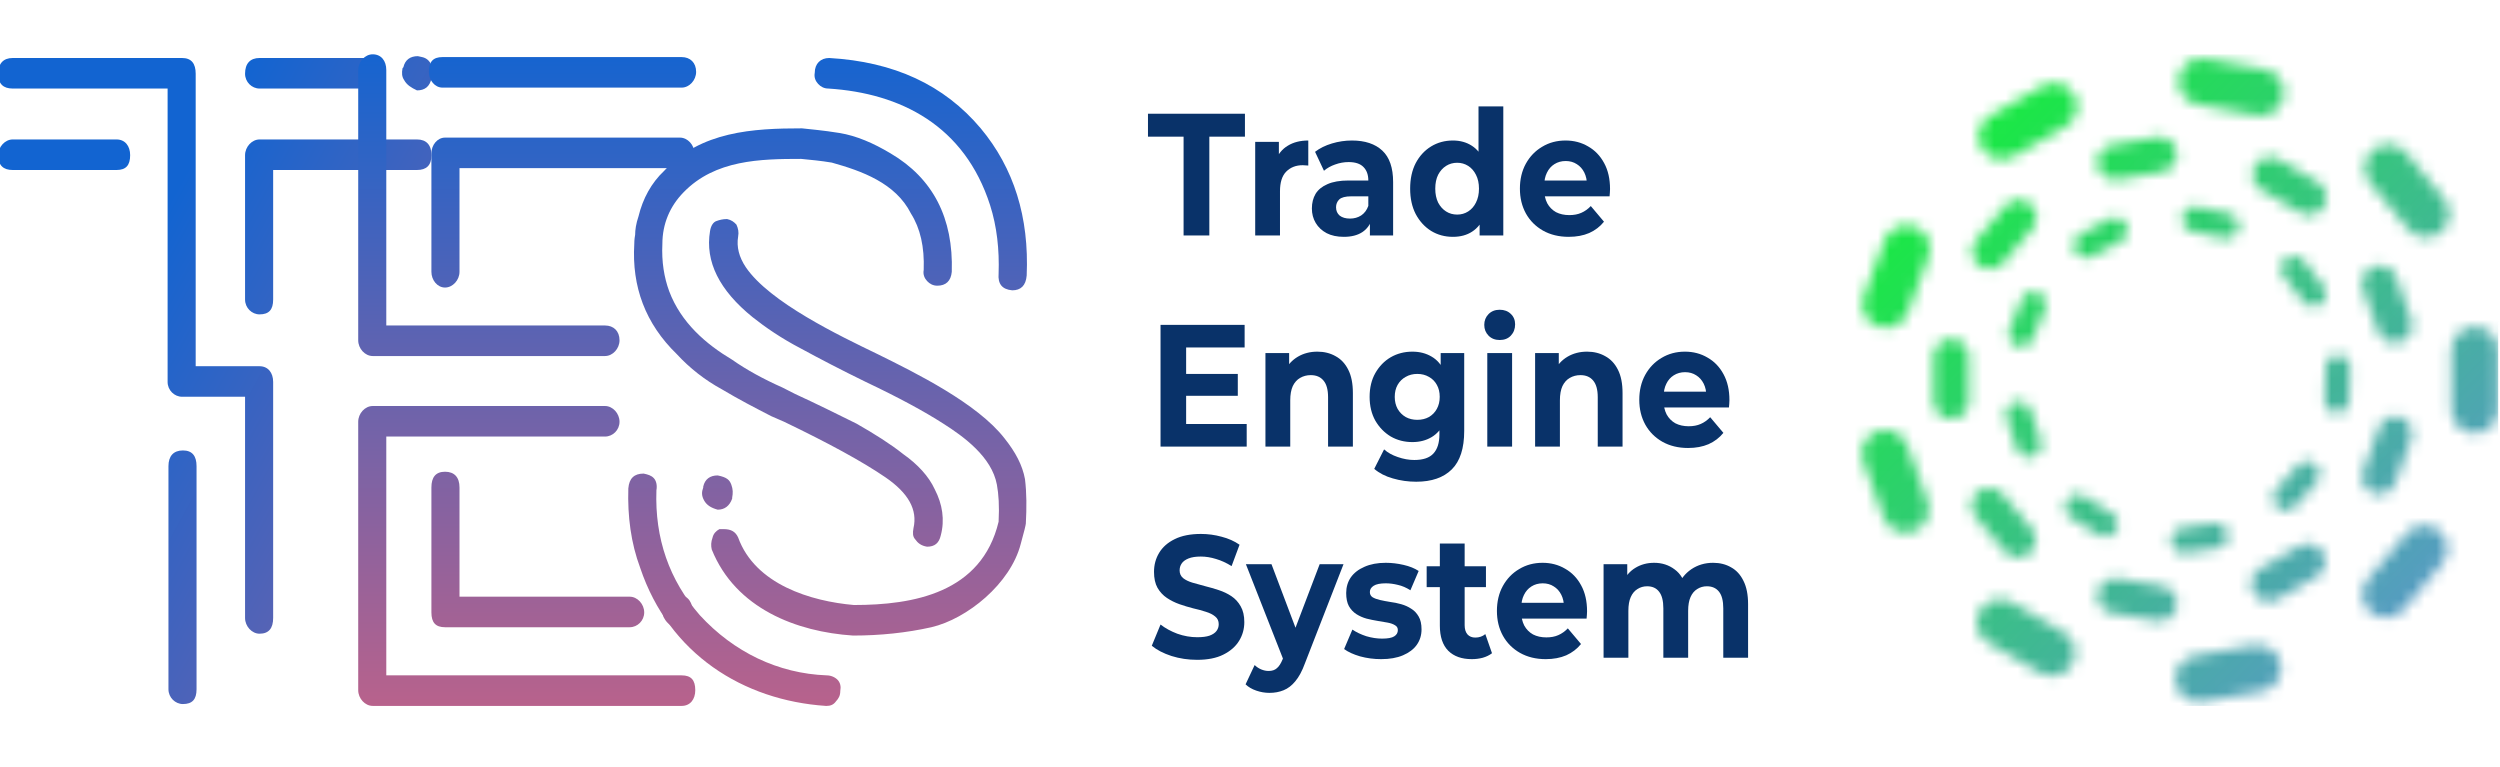 <?xml version="1.0" encoding="UTF-8"?> <svg xmlns="http://www.w3.org/2000/svg" width="215" height="66" viewBox="0 0 215 66" fill="none"><g clip-path="url(#clip0_35_20)"><path d="M16.903 40.091C16.903 39.216 16.537 38.738 15.731 38.738C14.926 38.738 14.487 39.216 14.487 40.091C14.487 46.486 14.487 52.88 14.487 59.275C14.487 59.991 15.073 60.548 15.731 60.548C16.537 60.548 16.903 60.15 16.903 59.275C16.903 52.88 16.903 46.486 16.903 40.091ZM16.829 6.341C16.829 5.466 16.463 4.988 15.658 4.988C10.802 4.988 5.947 4.988 1.091 4.988C0.285 4.988 -0.154 5.466 -0.154 6.341C-0.154 7.217 0.285 7.615 1.091 7.615C5.532 7.615 9.973 7.615 14.414 7.615C14.414 16.026 14.414 24.437 14.414 32.848C14.414 33.564 14.999 34.121 15.658 34.121C17.464 34.121 19.27 34.121 21.075 34.121C21.075 40.463 21.075 46.804 21.075 53.146C21.075 53.862 21.661 54.499 22.32 54.499C23.125 54.499 23.491 54.021 23.491 53.146C23.491 46.38 23.491 39.614 23.491 32.848C23.491 32.052 23.052 31.495 22.32 31.495C20.49 31.495 18.66 31.495 16.829 31.495C16.829 23.11 16.829 14.726 16.829 6.341ZM1.091 11.993C0.432 11.993 -0.154 12.63 -0.154 13.346C-0.154 14.222 0.285 14.62 1.091 14.62C4.068 14.62 7.045 14.62 10.022 14.62C10.827 14.62 11.193 14.222 11.193 13.346C11.193 12.55 10.754 11.993 10.022 11.993C7.045 11.993 4.068 11.993 1.091 11.993ZM22.32 4.988C21.515 4.988 21.075 5.466 21.075 6.341C21.075 7.058 21.661 7.615 22.32 7.615C25.492 7.615 28.664 7.615 31.836 7.615C32.642 7.615 33.007 7.217 33.007 6.341C33.007 5.466 32.642 4.988 31.836 4.988C28.664 4.988 25.492 4.988 22.32 4.988ZM21.075 25.764C21.075 26.48 21.661 27.037 22.32 27.037C23.125 27.037 23.491 26.639 23.491 25.764C23.491 22.049 23.491 18.334 23.491 14.62C27.615 14.62 31.739 14.62 35.862 14.62C36.668 14.62 37.107 14.222 37.107 13.346C37.107 12.471 36.668 11.993 35.862 11.993C31.348 11.993 26.834 11.993 22.32 11.993C21.661 11.993 21.075 12.63 21.075 13.346C21.075 17.485 21.075 21.625 21.075 25.764ZM35.936 4.829C35.277 4.829 34.837 5.147 34.691 5.784C34.667 5.811 34.642 5.837 34.618 5.864C34.545 6.262 34.545 6.58 34.764 6.899C34.984 7.297 35.35 7.535 35.862 7.774C36.521 7.774 36.961 7.456 37.107 6.739C37.131 6.739 37.156 6.739 37.18 6.739C37.253 6.341 37.253 6.023 37.107 5.625C36.961 5.227 36.668 4.988 36.302 4.909C36.18 4.882 36.058 4.856 35.936 4.829Z" fill="url(#paint0_linear_35_20)"></path><path d="M58.623 60.708C59.355 60.708 59.794 60.15 59.794 59.354C59.794 58.479 59.428 58.081 58.623 58.081C50.156 58.081 41.689 58.081 33.221 58.081C33.221 51.235 33.221 44.39 33.221 37.544C39.492 37.544 45.764 37.544 52.035 37.544C52.694 37.544 53.279 36.987 53.279 36.271C53.279 35.554 52.694 34.917 52.035 34.917C45.373 34.917 38.712 34.917 32.05 34.917C31.391 34.917 30.806 35.554 30.806 36.271C30.806 43.965 30.806 51.66 30.806 59.354C30.806 60.071 31.391 60.708 32.05 60.708C40.908 60.708 49.765 60.708 58.623 60.708ZM38.273 40.569C37.467 40.569 37.101 41.047 37.101 41.922C37.101 45.504 37.101 49.086 37.101 52.668C37.101 53.544 37.467 53.942 38.273 53.942C43.568 53.942 48.862 53.942 54.158 53.942C54.816 53.942 55.402 53.385 55.402 52.668C55.402 51.952 54.816 51.315 54.158 51.315C49.277 51.315 44.397 51.315 39.517 51.315C39.517 48.184 39.517 45.053 39.517 41.922C39.517 41.047 39.078 40.569 38.273 40.569ZM58.257 51.156C57.671 51.156 57.232 51.474 57.013 52.111C56.939 52.509 56.939 52.907 57.159 53.225C57.379 53.623 57.745 53.862 58.257 54.021C58.843 54.021 59.282 53.703 59.502 53.066C59.502 53.039 59.502 53.013 59.502 52.986C59.575 52.589 59.575 52.27 59.428 51.872C59.282 51.554 59.062 51.315 58.696 51.235C58.55 51.209 58.403 51.182 58.257 51.156ZM52.035 30.619C52.694 30.619 53.279 29.982 53.279 29.266C53.279 28.47 52.767 27.992 52.035 27.992C45.764 27.992 39.492 27.992 33.221 27.992C33.221 20.669 33.221 13.346 33.221 6.023C33.221 5.227 32.782 4.67 32.05 4.67C31.391 4.67 30.806 5.307 30.806 6.023C30.806 13.771 30.806 21.518 30.806 29.266C30.806 29.982 31.391 30.619 32.05 30.619C38.712 30.619 45.373 30.619 52.035 30.619ZM58.623 7.535C59.282 7.535 59.867 6.899 59.867 6.182C59.867 5.386 59.355 4.909 58.623 4.909C51.766 4.909 44.91 4.909 38.053 4.909C37.248 4.909 36.882 5.307 36.882 6.182C36.882 6.899 37.394 7.535 38.053 7.535C44.91 7.535 51.766 7.535 58.623 7.535ZM38.273 11.834C37.614 11.834 37.101 12.471 37.101 13.187C37.101 16.583 37.101 19.98 37.101 23.376C37.101 24.092 37.614 24.729 38.273 24.729C38.931 24.729 39.517 24.092 39.517 23.376C39.517 20.404 39.517 17.432 39.517 14.461C45.837 14.461 52.157 14.461 58.477 14.461C59.135 14.461 59.721 13.903 59.721 13.187C59.721 12.471 59.135 11.834 58.477 11.834C51.742 11.834 45.007 11.834 38.273 11.834Z" fill="url(#paint1_linear_35_20)"></path><path d="M62.967 42.798C63.04 42.4 63.04 42.081 62.894 41.683C62.747 41.285 62.528 41.047 61.722 40.887C61.063 40.887 60.624 41.206 60.478 41.843C60.478 41.869 60.478 41.896 60.478 41.922C60.331 42.32 60.331 42.639 60.551 43.036C60.771 43.434 61.137 43.673 61.722 43.833C62.308 43.833 62.747 43.514 62.967 42.877C62.967 42.851 62.967 42.824 62.967 42.798ZM71.093 60.708C71.385 60.708 71.678 60.628 71.898 60.309C72.117 60.071 72.264 59.832 72.264 59.434C72.337 59.036 72.264 58.718 72.044 58.479C71.825 58.24 71.458 58.081 71.093 58.081C66.92 57.922 63.113 56.091 60.185 52.907C57.55 49.882 56.305 46.3 56.452 42.161C56.525 41.763 56.452 41.365 56.232 41.126C56.013 40.887 55.72 40.808 55.354 40.728C54.548 40.728 54.109 41.126 54.036 42.002C53.963 44.39 54.256 46.698 55.061 48.847C57.55 56.25 63.918 60.23 71.019 60.708C71.044 60.708 71.068 60.708 71.093 60.708ZM58.209 30.46C59.307 31.654 60.624 32.689 62.088 33.485C63.552 34.36 64.943 35.077 66.334 35.793C66.7 35.952 67.066 36.111 67.432 36.271C71.239 38.101 74.167 39.693 76.144 41.047C78.12 42.4 78.925 43.833 78.559 45.425C78.486 45.822 78.486 46.141 78.706 46.38C78.925 46.698 79.218 46.937 79.731 47.016C80.389 47.016 80.755 46.698 80.902 46.061C81.268 44.708 81.048 43.355 80.389 42.081C79.877 40.967 78.925 39.932 77.681 39.056C76.583 38.181 75.192 37.305 73.655 36.43C72.044 35.634 70.287 34.758 68.384 33.883C68.018 33.697 67.652 33.511 67.286 33.325C65.675 32.609 64.211 31.813 62.967 30.938C60.697 29.584 58.575 27.753 57.55 25.047C57.111 23.853 56.891 22.5 56.964 20.988C56.964 19.236 57.623 17.724 58.794 16.53C61.503 13.744 65.382 13.665 68.896 13.665C69.702 13.744 70.58 13.824 71.532 13.983C74.094 14.699 77.022 15.734 78.34 18.361C79.145 19.634 79.511 21.227 79.438 23.216C79.364 23.614 79.511 23.933 79.731 24.172C79.95 24.41 80.243 24.57 80.609 24.57C81.341 24.57 81.78 24.172 81.853 23.376C82 18.759 80.243 15.336 76.583 13.187C75.118 12.311 73.655 11.675 72.191 11.436C70.726 11.197 69.628 11.117 68.969 11.038C64.797 11.038 60.258 11.277 57.111 14.699C56.013 15.734 55.28 17.087 54.914 18.6C54.695 19.236 54.622 19.794 54.622 20.192C54.548 20.59 54.548 20.908 54.548 20.988C54.329 24.649 55.5 27.833 58.209 30.46ZM80.096 53.942C83.171 53.225 86.904 50.2 87.783 46.778C88.076 45.743 88.222 45.106 88.222 45.026C88.295 43.673 88.295 42.4 88.149 41.206C87.929 40.012 87.344 38.897 86.392 37.703C84.049 34.679 78.706 32.052 75.485 30.46C72.191 28.868 66.188 26.002 64.138 22.978C63.553 22.102 63.333 21.226 63.479 20.351C63.553 19.953 63.479 19.634 63.333 19.316C63.113 19.077 62.894 18.918 62.528 18.838C62.162 18.838 61.869 18.918 61.649 18.998C61.356 19.077 61.137 19.396 61.063 19.873C60.624 22.5 61.869 24.968 64.724 27.276C65.822 28.151 67.213 29.107 68.896 29.982C70.507 30.858 72.337 31.813 74.46 32.848C77.315 34.201 79.511 35.395 81.121 36.43C82.878 37.544 85.294 39.295 85.733 41.683C85.88 42.479 85.953 43.514 85.88 44.867C84.415 50.996 78.559 52.031 73.435 52.031C69.775 51.713 64.943 50.28 63.479 46.221C63.26 45.743 62.894 45.504 62.235 45.504C62.088 45.504 62.015 45.504 61.869 45.504C61.576 45.663 61.356 45.902 61.283 46.221C61.137 46.618 61.137 46.937 61.21 47.255C63.26 52.349 68.53 54.34 73.362 54.658C75.704 54.658 77.974 54.419 80.096 53.942ZM84.342 11.038C81.195 7.297 76.876 5.307 71.312 4.988C70.58 4.988 70.068 5.466 70.068 6.262C69.994 6.66 70.141 6.978 70.36 7.217C70.58 7.456 70.873 7.615 71.239 7.615C77.461 8.013 82.951 10.799 85.147 17.644C85.733 19.475 85.953 21.465 85.88 23.535C85.806 24.41 86.172 24.888 87.051 24.968C87.783 24.968 88.222 24.57 88.295 23.694C88.515 18.679 87.197 14.46 84.342 11.038Z" fill="url(#paint2_linear_35_20)"></path><path d="M101.788 20.249C101.788 17.418 101.788 14.586 101.788 11.755C100.768 11.755 99.747 11.755 98.726 11.755C98.726 11.097 98.726 10.439 98.726 9.781C101.506 9.781 104.286 9.781 107.065 9.781C107.065 10.439 107.065 11.097 107.065 11.755C106.045 11.755 105.024 11.755 104.003 11.755C104.003 14.586 104.003 17.418 104.003 20.249C103.265 20.249 102.527 20.249 101.788 20.249Z" fill="#093269"></path><path d="M107.947 20.249C107.947 17.567 107.947 14.885 107.947 12.203C108.626 12.203 109.305 12.203 109.984 12.203C109.984 12.961 109.984 13.719 109.984 14.476C109.889 14.257 109.793 14.038 109.697 13.818C109.915 13.25 110.266 12.822 110.749 12.532C111.232 12.233 111.82 12.084 112.513 12.084C112.513 12.802 112.513 13.519 112.513 14.237C112.422 14.227 112.34 14.222 112.267 14.222C112.194 14.212 112.117 14.207 112.035 14.207C111.452 14.207 110.978 14.392 110.613 14.761C110.257 15.119 110.079 15.683 110.079 16.45C110.079 17.716 110.079 18.983 110.079 20.249C109.368 20.249 108.658 20.249 107.947 20.249Z" fill="#093269"></path><path d="M117.812 20.249C117.812 19.725 117.812 19.202 117.812 18.678C117.767 18.564 117.721 18.449 117.676 18.335C117.676 17.398 117.676 16.46 117.676 15.523C117.676 15.025 117.534 14.636 117.252 14.357C116.978 14.078 116.554 13.938 115.98 13.938C115.588 13.938 115.201 14.008 114.818 14.147C114.445 14.277 114.126 14.456 113.861 14.686C113.606 14.143 113.351 13.599 113.095 13.056C113.496 12.747 113.979 12.508 114.545 12.338C115.11 12.168 115.684 12.084 116.268 12.084C117.388 12.084 118.259 12.373 118.878 12.951C119.499 13.529 119.808 14.432 119.808 15.658C119.808 17.188 119.808 18.718 119.808 20.249C119.143 20.249 118.478 20.249 117.812 20.249ZM115.57 20.368C114.996 20.368 114.504 20.264 114.094 20.054C113.683 19.835 113.369 19.541 113.15 19.172C112.931 18.803 112.822 18.39 112.822 17.931C112.822 17.452 112.927 17.034 113.137 16.675C113.355 16.316 113.697 16.037 114.162 15.837C114.627 15.628 115.233 15.523 115.98 15.523C116.632 15.523 117.284 15.523 117.936 15.523C117.936 15.977 117.936 16.43 117.936 16.884C117.361 16.884 116.787 16.884 116.212 16.884C115.711 16.884 115.365 16.974 115.174 17.153C114.991 17.333 114.9 17.557 114.9 17.826C114.9 18.125 115.005 18.364 115.214 18.544C115.434 18.713 115.729 18.798 116.104 18.798C116.458 18.798 116.778 18.709 117.06 18.529C117.343 18.34 117.548 18.065 117.676 17.706C117.785 18.065 117.894 18.424 118.004 18.783C117.849 19.302 117.566 19.695 117.156 19.965C116.746 20.234 116.217 20.368 115.57 20.368Z" fill="#093269"></path><path d="M124.95 20.368C124.258 20.368 123.633 20.199 123.077 19.86C122.521 19.511 122.079 19.028 121.751 18.41C121.432 17.791 121.273 17.064 121.273 16.226C121.273 15.379 121.432 14.646 121.751 14.028C122.079 13.41 122.521 12.931 123.077 12.592C123.633 12.253 124.258 12.084 124.95 12.084C125.57 12.084 126.112 12.233 126.577 12.533C127.042 12.832 127.402 13.285 127.657 13.893C127.913 14.502 128.04 15.279 128.04 16.226C128.04 17.163 127.917 17.941 127.671 18.559C127.425 19.167 127.07 19.621 126.604 19.92C126.149 20.219 125.598 20.368 124.95 20.368ZM125.319 18.454C125.666 18.454 125.98 18.365 126.263 18.185C126.545 18.006 126.768 17.752 126.932 17.422C127.105 17.084 127.192 16.685 127.192 16.226C127.192 15.758 127.105 15.359 126.932 15.03C126.768 14.701 126.545 14.447 126.263 14.267C125.98 14.088 125.666 13.998 125.319 13.998C124.964 13.998 124.645 14.088 124.362 14.267C124.08 14.447 123.852 14.701 123.679 15.03C123.515 15.359 123.433 15.758 123.433 16.226C123.433 16.685 123.515 17.084 123.679 17.422C123.852 17.752 124.08 18.006 124.362 18.185C124.645 18.365 124.964 18.454 125.319 18.454ZM127.247 20.249C127.247 19.701 127.247 19.152 127.247 18.604C127.261 17.806 127.274 17.009 127.288 16.211C127.242 15.419 127.197 14.626 127.152 13.834C127.152 12.273 127.152 10.713 127.152 9.153C127.862 9.153 128.573 9.153 129.284 9.153C129.284 12.851 129.284 16.55 129.284 20.249C128.605 20.249 127.926 20.249 127.247 20.249Z" fill="#093269"></path><path d="M134.909 20.368C134.07 20.368 133.332 20.189 132.694 19.83C132.065 19.471 131.577 18.983 131.23 18.364C130.885 17.736 130.712 17.024 130.712 16.226C130.712 15.418 130.88 14.706 131.217 14.088C131.563 13.46 132.033 12.971 132.626 12.622C133.217 12.263 133.887 12.084 134.635 12.084C135.356 12.084 136.002 12.253 136.577 12.592C137.16 12.921 137.62 13.4 137.957 14.028C138.295 14.646 138.463 15.389 138.463 16.256C138.463 16.346 138.459 16.45 138.449 16.57C138.44 16.68 138.431 16.784 138.423 16.884C136.431 16.884 134.439 16.884 132.448 16.884C132.448 16.43 132.448 15.977 132.448 15.523C134.066 15.523 135.683 15.523 137.301 15.523C137.028 15.658 136.754 15.792 136.481 15.927C136.481 15.508 136.403 15.144 136.249 14.835C136.094 14.526 135.879 14.287 135.606 14.117C135.332 13.938 135.014 13.848 134.649 13.848C134.284 13.848 133.96 13.938 133.678 14.117C133.405 14.287 133.191 14.531 133.036 14.85C132.88 15.159 132.803 15.528 132.803 15.957C132.803 16.076 132.803 16.196 132.803 16.316C132.803 16.754 132.889 17.143 133.063 17.482C133.245 17.811 133.496 18.066 133.815 18.245C134.143 18.414 134.526 18.499 134.963 18.499C135.356 18.499 135.696 18.434 135.989 18.305C136.289 18.175 136.563 17.981 136.809 17.721C137.187 18.17 137.565 18.619 137.943 19.067C137.606 19.486 137.183 19.81 136.673 20.039C136.162 20.259 135.574 20.368 134.909 20.368Z" fill="#093269"></path><path d="M101.843 32.157C103.379 32.157 104.915 32.157 106.451 32.157C106.451 32.785 106.451 33.413 106.451 34.041C104.915 34.041 103.379 34.041 101.843 34.041C101.843 33.413 101.843 32.785 101.843 32.157ZM102.007 36.463C103.743 36.463 105.479 36.463 107.216 36.463C107.216 37.111 107.216 37.759 107.216 38.407C104.746 38.407 102.276 38.407 99.806 38.407C99.806 34.918 99.806 31.429 99.806 27.939C102.217 27.939 104.627 27.939 107.038 27.939C107.038 28.587 107.038 29.235 107.038 29.884C105.361 29.884 103.684 29.884 102.007 29.884C102.007 32.077 102.007 34.27 102.007 36.463Z" fill="#093269"></path><path d="M113.298 30.242C113.882 30.242 114.401 30.372 114.858 30.631C115.322 30.881 115.687 31.269 115.951 31.798C116.215 32.316 116.348 32.984 116.348 33.802C116.348 35.337 116.348 36.872 116.348 38.407C115.637 38.407 114.925 38.407 114.214 38.407C114.214 36.992 114.214 35.576 114.214 34.16C114.214 33.512 114.083 33.034 113.818 32.725C113.563 32.416 113.199 32.261 112.724 32.261C112.387 32.261 112.082 32.341 111.808 32.501C111.545 32.65 111.334 32.884 111.18 33.203C111.034 33.522 110.961 33.931 110.961 34.43C110.961 35.756 110.961 37.081 110.961 38.407C110.25 38.407 109.539 38.407 108.828 38.407C108.828 35.726 108.828 33.044 108.828 30.362C109.507 30.362 110.186 30.362 110.865 30.362C110.865 31.105 110.865 31.848 110.865 32.59C110.738 32.366 110.61 32.142 110.482 31.917C110.746 31.379 111.125 30.965 111.617 30.676C112.109 30.387 112.67 30.242 113.298 30.242Z" fill="#093269"></path><path d="M121.794 41.428C121.1 41.428 120.431 41.334 119.784 41.144C119.145 40.965 118.612 40.69 118.184 40.322C118.466 39.763 118.749 39.205 119.031 38.647C119.341 38.926 119.733 39.145 120.207 39.305C120.69 39.474 121.164 39.559 121.63 39.559C122.385 39.559 122.933 39.374 123.27 39.006C123.616 38.637 123.789 38.088 123.789 37.361C123.789 36.957 123.789 36.553 123.789 36.149C123.835 35.476 123.88 34.803 123.926 34.13C123.917 33.453 123.908 32.775 123.898 32.097C123.898 31.518 123.898 30.94 123.898 30.362C124.573 30.362 125.248 30.362 125.922 30.362C125.922 32.595 125.922 34.828 125.922 37.062C125.922 38.557 125.567 39.659 124.856 40.366C124.144 41.074 123.123 41.428 121.794 41.428ZM121.465 38.019C120.782 38.019 120.161 37.859 119.606 37.54C119.059 37.211 118.617 36.758 118.28 36.179C117.951 35.591 117.787 34.908 117.787 34.13C117.787 33.343 117.951 32.66 118.28 32.082C118.617 31.494 119.059 31.04 119.606 30.721C120.161 30.402 120.782 30.242 121.465 30.242C122.085 30.242 122.631 30.382 123.106 30.661C123.58 30.93 123.949 31.354 124.213 31.932C124.477 32.501 124.61 33.233 124.61 34.13C124.61 35.018 124.477 35.751 124.213 36.329C123.949 36.897 123.58 37.321 123.106 37.6C122.631 37.879 122.085 38.019 121.465 38.019ZM121.888 36.105C122.263 36.105 122.595 36.025 122.886 35.865C123.179 35.696 123.406 35.461 123.57 35.162C123.734 34.863 123.816 34.519 123.816 34.13C123.816 33.732 123.734 33.388 123.57 33.099C123.406 32.8 123.179 32.57 122.886 32.411C122.595 32.241 122.263 32.157 121.888 32.157C121.515 32.157 121.183 32.241 120.89 32.411C120.599 32.57 120.367 32.8 120.194 33.099C120.03 33.388 119.948 33.732 119.948 34.13C119.948 34.519 120.03 34.863 120.194 35.162C120.367 35.461 120.599 35.696 120.89 35.865C121.183 36.025 121.515 36.105 121.888 36.105Z" fill="#093269"></path><path d="M127.907 38.407C127.907 35.726 127.907 33.044 127.907 30.362C128.618 30.362 129.329 30.362 130.04 30.362C130.04 33.044 130.04 35.726 130.04 38.407C129.329 38.407 128.618 38.407 127.907 38.407ZM128.974 29.241C128.582 29.241 128.262 29.116 128.016 28.867C127.77 28.617 127.647 28.308 127.647 27.939C127.647 27.571 127.77 27.262 128.016 27.012C128.262 26.763 128.582 26.638 128.974 26.638C129.365 26.638 129.684 26.758 129.93 26.997C130.176 27.227 130.3 27.526 130.3 27.895C130.3 28.284 130.176 28.607 129.93 28.867C129.693 29.116 129.375 29.241 128.974 29.241Z" fill="#093269"></path><path d="M136.49 30.242C137.073 30.242 137.593 30.372 138.048 30.631C138.513 30.881 138.878 31.269 139.142 31.798C139.407 32.316 139.539 32.984 139.539 33.802C139.539 35.337 139.539 36.872 139.539 38.407C138.828 38.407 138.117 38.407 137.406 38.407C137.406 36.992 137.406 35.576 137.406 34.16C137.406 33.512 137.273 33.034 137.01 32.725C136.754 32.416 136.39 32.261 135.916 32.261C135.579 32.261 135.273 32.341 135 32.501C134.735 32.65 134.526 32.884 134.37 33.203C134.225 33.522 134.152 33.931 134.152 34.43C134.152 35.756 134.152 37.081 134.152 38.407C133.441 38.407 132.73 38.407 132.019 38.407C132.019 35.726 132.019 33.044 132.019 30.362C132.698 30.362 133.377 30.362 134.056 30.362C134.056 31.105 134.056 31.848 134.056 32.59C133.929 32.366 133.801 32.142 133.674 31.917C133.938 31.379 134.316 30.965 134.808 30.676C135.3 30.387 135.861 30.242 136.49 30.242Z" fill="#093269"></path><path d="M145.176 38.527C144.337 38.527 143.599 38.348 142.961 37.989C142.332 37.63 141.845 37.141 141.498 36.523C141.152 35.895 140.978 35.182 140.978 34.385C140.978 33.577 141.147 32.864 141.484 32.246C141.831 31.618 142.3 31.13 142.892 30.781C143.485 30.422 144.155 30.242 144.902 30.242C145.622 30.242 146.27 30.412 146.844 30.751C147.428 31.08 147.887 31.558 148.225 32.187C148.562 32.805 148.731 33.547 148.731 34.415C148.731 34.504 148.726 34.609 148.717 34.729C148.708 34.838 148.698 34.943 148.689 35.043C146.698 35.043 144.706 35.043 142.715 35.043C142.715 34.589 142.715 34.136 142.715 33.682C144.333 33.682 145.951 33.682 147.569 33.682C147.295 33.816 147.022 33.951 146.748 34.086C146.748 33.667 146.671 33.303 146.516 32.994C146.36 32.685 146.147 32.446 145.873 32.276C145.6 32.097 145.28 32.007 144.916 32.007C144.551 32.007 144.228 32.097 143.946 32.276C143.672 32.446 143.457 32.69 143.302 33.009C143.148 33.318 143.07 33.687 143.07 34.116C143.07 34.235 143.07 34.355 143.07 34.474C143.07 34.913 143.157 35.302 143.33 35.641C143.513 35.97 143.763 36.224 144.082 36.404C144.41 36.573 144.793 36.658 145.231 36.658C145.622 36.658 145.964 36.593 146.256 36.463C146.557 36.334 146.83 36.139 147.076 35.88C147.455 36.329 147.833 36.778 148.211 37.226C147.874 37.645 147.45 37.969 146.939 38.198C146.429 38.417 145.842 38.527 145.176 38.527Z" fill="#093269"></path><path d="M102.951 56.745C102.185 56.745 101.451 56.636 100.749 56.416C100.048 56.187 99.483 55.893 99.054 55.534C99.305 54.926 99.555 54.318 99.806 53.71C100.216 54.029 100.699 54.293 101.255 54.502C101.82 54.702 102.39 54.801 102.964 54.801C103.401 54.801 103.752 54.757 104.017 54.667C104.291 54.567 104.491 54.433 104.619 54.263C104.746 54.094 104.81 53.899 104.81 53.68C104.81 53.401 104.71 53.181 104.509 53.022C104.308 52.852 104.045 52.718 103.717 52.618C103.388 52.508 103.023 52.409 102.623 52.319C102.23 52.219 101.834 52.1 101.433 51.96C101.041 51.821 100.681 51.641 100.353 51.422C100.025 51.203 99.755 50.913 99.546 50.554C99.345 50.196 99.245 49.737 99.245 49.179C99.245 48.581 99.391 48.037 99.683 47.549C99.984 47.05 100.43 46.656 101.023 46.367C101.624 46.068 102.376 45.919 103.279 45.919C103.881 45.919 104.472 45.998 105.056 46.158C105.639 46.307 106.154 46.537 106.601 46.846C106.373 47.459 106.145 48.072 105.917 48.685C105.47 48.406 105.024 48.202 104.577 48.072C104.131 47.932 103.693 47.863 103.265 47.863C102.836 47.863 102.485 47.917 102.212 48.027C101.939 48.137 101.742 48.281 101.624 48.461C101.506 48.63 101.447 48.83 101.447 49.059C101.447 49.328 101.547 49.547 101.747 49.717C101.948 49.877 102.212 50.006 102.541 50.106C102.869 50.206 103.228 50.305 103.621 50.405C104.022 50.505 104.418 50.619 104.81 50.749C105.21 50.879 105.575 51.053 105.903 51.272C106.231 51.492 106.496 51.781 106.697 52.14C106.906 52.498 107.011 52.952 107.011 53.5C107.011 54.089 106.861 54.627 106.56 55.115C106.259 55.604 105.808 55.998 105.207 56.297C104.614 56.596 103.862 56.745 102.951 56.745Z" fill="#093269"></path><path d="M109.171 59.587C108.787 59.587 108.409 59.522 108.035 59.392C107.662 59.263 107.357 59.083 107.119 58.854C107.379 58.301 107.639 57.748 107.899 57.194C108.063 57.354 108.25 57.478 108.459 57.568C108.678 57.658 108.892 57.703 109.101 57.703C109.403 57.703 109.64 57.623 109.813 57.463C109.995 57.314 110.159 57.06 110.305 56.701C110.433 56.372 110.56 56.043 110.688 55.714C110.742 55.629 110.797 55.544 110.852 55.459C111.731 53.147 112.611 50.834 113.491 48.521C114.175 48.521 114.858 48.521 115.542 48.521C114.434 51.367 113.327 54.213 112.219 57.06C111.982 57.708 111.709 58.216 111.399 58.585C111.098 58.954 110.76 59.213 110.387 59.362C110.022 59.512 109.617 59.587 109.171 59.587ZM110.428 56.88C109.334 54.094 108.24 51.307 107.147 48.521C107.88 48.521 108.614 48.521 109.348 48.521C110.195 50.764 111.043 53.007 111.891 55.25C111.403 55.794 110.916 56.337 110.428 56.88Z" fill="#093269"></path><path d="M118.779 56.686C118.15 56.686 117.544 56.606 116.961 56.446C116.387 56.277 115.931 56.068 115.594 55.818C115.831 55.26 116.068 54.702 116.305 54.144C116.642 54.373 117.038 54.562 117.494 54.712C117.959 54.851 118.415 54.921 118.861 54.921C119.353 54.921 119.7 54.856 119.901 54.727C120.11 54.597 120.215 54.418 120.215 54.188C120.215 53.999 120.133 53.859 119.969 53.77C119.814 53.67 119.604 53.595 119.34 53.545C119.076 53.495 118.784 53.446 118.465 53.396C118.155 53.346 117.841 53.281 117.522 53.201C117.202 53.112 116.911 52.982 116.646 52.813C116.382 52.643 116.168 52.414 116.004 52.125C115.849 51.836 115.772 51.462 115.772 51.003C115.772 50.495 115.904 50.046 116.168 49.657C116.442 49.269 116.833 48.964 117.344 48.745C117.855 48.516 118.465 48.401 119.176 48.401C119.678 48.401 120.187 48.461 120.707 48.581C121.227 48.7 121.66 48.875 122.005 49.104C121.769 49.657 121.532 50.211 121.295 50.764C120.939 50.535 120.58 50.38 120.215 50.3C119.859 50.211 119.513 50.166 119.176 50.166C118.702 50.166 118.355 50.236 118.137 50.375C117.918 50.515 117.808 50.694 117.808 50.913C117.808 51.113 117.886 51.262 118.041 51.362C118.205 51.462 118.42 51.541 118.683 51.601C118.948 51.661 119.235 51.716 119.545 51.766C119.864 51.806 120.183 51.87 120.502 51.96C120.821 52.05 121.108 52.179 121.363 52.349C121.628 52.508 121.841 52.733 122.005 53.022C122.17 53.301 122.252 53.67 122.252 54.129C122.252 54.627 122.115 55.071 121.841 55.459C121.569 55.838 121.171 56.137 120.653 56.357C120.142 56.576 119.517 56.686 118.779 56.686Z" fill="#093269"></path><path d="M126.575 56.686C125.709 56.686 125.036 56.447 124.552 55.968C124.069 55.48 123.827 54.757 123.827 53.8C123.827 51.447 123.827 49.094 123.827 46.741C124.538 46.741 125.249 46.741 125.96 46.741C125.96 49.084 125.96 51.427 125.96 53.77C125.96 54.109 126.042 54.373 126.206 54.562C126.37 54.742 126.594 54.831 126.876 54.831C127.213 54.831 127.501 54.732 127.738 54.532C127.929 55.081 128.12 55.629 128.312 56.177C128.093 56.347 127.829 56.476 127.519 56.566C127.218 56.646 126.904 56.686 126.575 56.686ZM122.693 50.495C122.693 49.897 122.693 49.298 122.693 48.7C124.393 48.7 126.092 48.7 127.792 48.7C127.792 49.298 127.792 49.897 127.792 50.495C126.092 50.495 124.393 50.495 122.693 50.495Z" fill="#093269"></path><path d="M132.933 56.686C132.094 56.686 131.356 56.506 130.718 56.147C130.089 55.788 129.601 55.3 129.255 54.682C128.908 54.054 128.735 53.341 128.735 52.544C128.735 51.736 128.904 51.023 129.241 50.405C129.587 49.777 130.057 49.288 130.649 48.94C131.242 48.581 131.912 48.401 132.659 48.401C133.379 48.401 134.027 48.571 134.601 48.91C135.184 49.239 135.644 49.717 135.981 50.345C136.319 50.963 136.487 51.706 136.487 52.573C136.487 52.663 136.483 52.768 136.473 52.887C136.464 52.997 136.455 53.102 136.446 53.201C134.455 53.201 132.463 53.201 130.472 53.201C130.472 52.748 130.472 52.294 130.472 51.84C132.09 51.84 133.707 51.84 135.325 51.84C135.052 51.975 134.778 52.11 134.505 52.244C134.505 51.826 134.428 51.462 134.273 51.153C134.118 50.844 133.903 50.604 133.629 50.435C133.357 50.255 133.038 50.166 132.673 50.166C132.308 50.166 131.984 50.255 131.702 50.435C131.429 50.604 131.215 50.849 131.059 51.168C130.904 51.477 130.827 51.846 130.827 52.274C130.827 52.394 130.827 52.514 130.827 52.633C130.827 53.072 130.914 53.461 131.087 53.8C131.269 54.129 131.52 54.383 131.839 54.562C132.167 54.732 132.549 54.816 132.987 54.816C133.379 54.816 133.721 54.752 134.013 54.622C134.313 54.492 134.587 54.298 134.833 54.039C135.211 54.487 135.589 54.936 135.967 55.385C135.63 55.803 135.206 56.127 134.697 56.357C134.186 56.576 133.598 56.686 132.933 56.686Z" fill="#093269"></path><path d="M147.327 48.401C147.91 48.401 148.426 48.531 148.872 48.79C149.328 49.039 149.683 49.428 149.939 49.956C150.202 50.475 150.335 51.143 150.335 51.96C150.335 53.495 150.335 55.031 150.335 56.566C149.624 56.566 148.913 56.566 148.202 56.566C148.202 55.15 148.202 53.735 148.202 52.319C148.202 51.671 148.079 51.193 147.833 50.883C147.587 50.574 147.24 50.42 146.793 50.42C146.484 50.42 146.206 50.5 145.96 50.659C145.713 50.809 145.523 51.038 145.385 51.347C145.249 51.656 145.181 52.05 145.181 52.529C145.181 53.874 145.181 55.22 145.181 56.566C144.47 56.566 143.759 56.566 143.048 56.566C143.048 55.15 143.048 53.735 143.048 52.319C143.048 51.671 142.925 51.193 142.679 50.883C142.442 50.574 142.1 50.42 141.653 50.42C141.343 50.42 141.066 50.5 140.82 50.659C140.574 50.809 140.382 51.038 140.245 51.347C140.108 51.656 140.04 52.05 140.04 52.529C140.04 53.874 140.04 55.22 140.04 56.566C139.329 56.566 138.618 56.566 137.907 56.566C137.907 53.884 137.907 51.203 137.907 48.521C138.586 48.521 139.265 48.521 139.944 48.521C139.944 49.254 139.944 49.986 139.944 50.719C139.817 50.505 139.689 50.29 139.562 50.076C139.817 49.528 140.176 49.114 140.642 48.835C141.116 48.546 141.653 48.401 142.255 48.401C142.929 48.401 143.517 48.59 144.018 48.969C144.529 49.338 144.866 49.907 145.03 50.674C144.78 50.599 144.529 50.525 144.278 50.45C144.524 49.822 144.916 49.323 145.454 48.954C146.001 48.586 146.625 48.401 147.327 48.401Z" fill="#093269"></path><mask id="mask0_35_20" style="mask-type:alpha" maskUnits="userSpaceOnUse" x="160" y="5" width="55" height="56"><path d="M212.835 28.101C213.946 28.101 214.846 28.999 214.846 30.108C214.846 31.823 214.846 33.538 214.846 35.253C214.846 36.361 213.946 37.26 212.835 37.26C211.725 37.26 210.825 36.361 210.825 35.253C210.825 33.538 210.825 31.823 210.825 30.108C210.825 28.999 211.725 28.101 212.835 28.101Z" fill="#D9D9D9"></path><path d="M209.781 45.644C210.631 46.357 210.742 47.622 210.028 48.471C208.924 49.785 207.819 51.099 206.715 52.413C206.002 53.262 204.734 53.373 203.883 52.66C203.032 51.948 202.922 50.682 203.635 49.833C204.739 48.519 205.844 47.205 206.948 45.891C207.662 45.042 208.93 44.932 209.781 45.644Z" fill="#D9D9D9"></path><path d="M196.136 57.119C196.332 58.21 195.604 59.253 194.511 59.448C192.819 59.75 191.128 60.052 189.437 60.354C188.344 60.549 187.3 59.823 187.104 58.732C186.908 57.641 187.636 56.598 188.729 56.403C190.421 56.101 192.112 55.799 193.803 55.497C194.896 55.302 195.941 56.028 196.136 57.119Z" fill="#D9D9D9"></path><path d="M178.205 57.134C177.647 58.093 176.417 58.418 175.456 57.862C173.971 57 172.485 56.139 171 55.277C170.039 54.721 169.713 53.492 170.271 52.534C170.828 51.576 172.059 51.25 173.019 51.807C174.504 52.668 175.99 53.529 177.476 54.391C178.436 54.948 178.762 56.176 178.205 57.134Z" fill="#D9D9D9"></path><path d="M164.567 45.699C163.523 46.077 162.37 45.538 161.992 44.496C161.407 42.884 160.821 41.271 160.236 39.659C159.858 38.617 160.397 37.466 161.441 37.088C162.484 36.711 163.637 37.249 164.016 38.291C164.602 39.904 165.187 41.516 165.773 43.129C166.15 44.171 165.611 45.321 164.567 45.699Z" fill="#D9D9D9"></path><path d="M161.476 28.076C160.434 27.69 159.904 26.535 160.29 25.496C160.887 23.888 161.485 22.28 162.082 20.672C162.468 19.633 163.626 19.103 164.666 19.489C165.708 19.874 166.239 21.029 165.853 22.068C165.255 23.676 164.658 25.284 164.06 26.892C163.674 27.931 162.516 28.461 161.476 28.076Z" fill="#D9D9D9"></path><path d="M170.417 12.703C169.867 11.74 170.202 10.514 171.167 9.965C172.659 9.114 174.151 8.264 175.643 7.413C176.607 6.864 177.834 7.198 178.385 8.161C178.936 9.123 178.6 10.349 177.636 10.899C176.144 11.749 174.652 12.6 173.16 13.45C172.196 14 170.969 13.665 170.417 12.703Z" fill="#D9D9D9"></path><path d="M187.378 6.642C187.582 5.553 188.632 4.835 189.724 5.038C191.412 5.353 193.101 5.668 194.79 5.983C195.882 6.186 196.601 7.234 196.397 8.324C196.193 9.413 195.144 10.132 194.051 9.928C192.363 9.613 190.674 9.298 188.986 8.984C187.893 8.78 187.174 7.732 187.378 6.642Z" fill="#D9D9D9"></path><path d="M204.103 12.886C204.961 12.183 206.227 12.308 206.932 13.165C208.022 14.49 209.112 15.816 210.202 17.142C210.906 17.999 210.782 19.263 209.923 19.966C209.065 20.669 207.799 20.545 207.094 19.688C206.004 18.362 204.914 17.037 203.824 15.711C203.12 14.854 203.244 13.59 204.103 12.886Z" fill="#D9D9D9"></path><path d="M206.477 35.888C207.239 36.163 207.625 37.028 207.338 37.82C206.894 39.045 206.451 40.27 206.007 41.495C205.72 42.287 204.87 42.706 204.108 42.431C203.346 42.156 202.961 41.291 203.247 40.499C203.691 39.274 204.135 38.049 204.579 36.824C204.865 36.032 205.716 35.613 206.477 35.888Z" fill="#D9D9D9"></path><path d="M199.776 47.527C200.194 48.247 199.949 49.17 199.227 49.587C198.111 50.234 196.994 50.881 195.877 51.527C195.156 51.945 194.231 51.7 193.813 50.98C193.394 50.259 193.64 49.337 194.361 48.919C195.478 48.272 196.594 47.626 197.711 46.979C198.433 46.561 199.357 46.806 199.776 47.527Z" fill="#D9D9D9"></path><path d="M187.198 52.154C187.057 52.975 186.276 53.526 185.454 53.386C184.182 53.168 182.91 52.95 181.638 52.732C180.816 52.591 180.264 51.811 180.405 50.991C180.546 50.17 181.326 49.619 182.148 49.76C183.421 49.978 184.693 50.196 185.965 50.413C186.787 50.554 187.339 51.334 187.198 52.154Z" fill="#D9D9D9"></path><path d="M174.526 47.592C173.886 48.127 172.934 48.044 172.398 47.405C171.569 46.418 170.74 45.431 169.91 44.443C169.374 43.805 169.458 42.854 170.097 42.319C170.737 41.784 171.69 41.868 172.225 42.506C173.055 43.493 173.884 44.481 174.713 45.468C175.249 46.106 175.165 47.057 174.526 47.592Z" fill="#D9D9D9"></path><path d="M167.817 36.035C166.983 36.036 166.306 35.362 166.305 34.529C166.304 33.24 166.303 31.952 166.302 30.663C166.302 29.831 166.978 29.155 167.812 29.154C168.646 29.154 169.322 29.828 169.323 30.661C169.324 31.95 169.325 33.238 169.326 34.527C169.327 35.359 168.652 36.035 167.817 36.035Z" fill="#D9D9D9"></path><path d="M170.144 22.796C169.507 22.258 169.427 21.307 169.966 20.671C170.799 19.687 171.633 18.704 172.467 17.72C173.006 17.084 173.959 17.005 174.596 17.543C175.233 18.081 175.312 19.032 174.773 19.668C173.939 20.651 173.106 21.635 172.273 22.619C171.733 23.254 170.78 23.334 170.144 22.796Z" fill="#D9D9D9"></path><path d="M180.395 14.215C180.253 13.394 180.803 12.614 181.625 12.471C182.897 12.251 184.168 12.031 185.44 11.81C186.262 11.668 187.044 12.217 187.187 13.038C187.329 13.858 186.779 14.639 185.957 14.781C184.685 15.002 183.414 15.222 182.142 15.443C181.32 15.585 180.538 15.035 180.395 14.215Z" fill="#D9D9D9"></path><path d="M193.929 14.258C194.352 13.54 195.277 13.301 195.997 13.723C197.11 14.376 198.222 15.029 199.335 15.682C200.054 16.104 200.293 17.028 199.871 17.746C199.448 18.464 198.522 18.703 197.803 18.282C196.691 17.628 195.578 16.975 194.465 16.322C193.746 15.9 193.506 14.976 193.929 14.258Z" fill="#D9D9D9"></path><path d="M204.148 22.935C204.934 22.657 205.797 23.068 206.076 23.853C206.506 25.067 206.937 26.282 207.368 27.497C207.646 28.282 207.234 29.143 206.448 29.421C205.662 29.699 204.798 29.288 204.52 28.503C204.089 27.288 203.659 26.074 203.228 24.859C202.95 24.074 203.361 23.213 204.148 22.935Z" fill="#D9D9D9"></path><path d="M201.087 30.537C201.667 30.553 202.123 31.056 202.105 31.659C202.078 32.592 202.051 33.525 202.023 34.458C202.006 35.061 201.521 35.536 200.94 35.519C200.36 35.502 199.903 34.999 199.922 34.396C199.949 33.463 199.977 32.53 200.004 31.598C200.021 30.995 200.506 30.52 201.087 30.537Z" fill="#D9D9D9"></path><path d="M199.134 39.955C199.58 40.352 199.62 41.035 199.223 41.48C198.607 42.17 197.993 42.859 197.378 43.549C196.98 43.994 196.296 44.034 195.85 43.637C195.403 43.24 195.364 42.558 195.761 42.112C196.376 41.422 196.991 40.733 197.606 40.044C198.003 39.598 198.688 39.558 199.134 39.955Z" fill="#D9D9D9"></path><path d="M191.611 45.914C191.7 46.504 191.291 47.054 190.701 47.142C189.786 47.278 188.871 47.413 187.956 47.549C187.365 47.637 186.814 47.23 186.727 46.64C186.638 46.05 187.046 45.5 187.638 45.412C188.553 45.277 189.467 45.141 190.382 45.005C190.973 44.917 191.524 45.324 191.611 45.914Z" fill="#D9D9D9"></path><path d="M181.964 45.64C181.649 46.147 180.982 46.303 180.474 45.988C179.688 45.502 178.902 45.015 178.116 44.528C177.609 44.213 177.453 43.547 177.768 43.041C178.083 42.534 178.75 42.378 179.258 42.692C180.044 43.179 180.829 43.666 181.615 44.153C182.122 44.468 182.279 45.133 181.964 45.64Z" fill="#D9D9D9"></path><path d="M174.807 39.273C174.239 39.46 173.627 39.152 173.44 38.585C173.151 37.709 172.861 36.832 172.572 35.955C172.385 35.388 172.693 34.778 173.261 34.591C173.828 34.404 174.44 34.712 174.627 35.279C174.917 36.156 175.207 37.032 175.496 37.909C175.683 38.475 175.375 39.086 174.807 39.273Z" fill="#D9D9D9"></path><path d="M173.422 29.742C172.868 29.519 172.601 28.889 172.825 28.336C173.172 27.48 173.519 26.625 173.866 25.769C174.09 25.216 174.72 24.949 175.274 25.173C175.829 25.396 176.096 26.026 175.871 26.579C175.524 27.435 175.178 28.291 174.831 29.146C174.607 29.699 173.976 29.966 173.422 29.742Z" fill="#D9D9D9"></path><path d="M178.476 21.612C178.195 21.085 178.395 20.431 178.922 20.151C179.738 19.716 180.554 19.282 181.37 18.848C181.898 18.568 182.553 18.767 182.834 19.294C183.115 19.82 182.916 20.474 182.388 20.755C181.572 21.189 180.755 21.623 179.939 22.057C179.412 22.338 178.757 22.138 178.476 21.612Z" fill="#D9D9D9"></path><path d="M187.697 18.618C187.823 18.035 188.4 17.665 188.984 17.792C189.887 17.988 190.791 18.184 191.695 18.38C192.279 18.506 192.65 19.082 192.523 19.665C192.396 20.248 191.819 20.618 191.235 20.491C190.332 20.295 189.428 20.099 188.525 19.903C187.94 19.776 187.57 19.201 187.697 18.618Z" fill="#D9D9D9"></path><path d="M196.597 22.241C197.07 21.876 197.749 21.963 198.115 22.435C198.68 23.166 199.246 23.896 199.811 24.626C200.176 25.098 200.09 25.777 199.616 26.142C199.143 26.506 198.464 26.419 198.098 25.948C197.533 25.217 196.968 24.487 196.402 23.756C196.037 23.284 196.123 22.606 196.597 22.241Z" fill="#D9D9D9"></path></mask><g mask="url(#mask0_35_20)"><path d="M159.551 4.67H214.846V60.707H159.551V4.67Z" fill="url(#paint3_linear_35_20)"></path></g></g><defs><linearGradient id="paint0_linear_35_20" x1="-0.154" y1="4.67" x2="89.969" y2="54.144" gradientUnits="userSpaceOnUse"><stop offset="0.185" stop-color="#1264D1"></stop><stop offset="1" stop-color="#F16174"></stop></linearGradient><linearGradient id="paint1_linear_35_20" x1="45.112" y1="-14.076" x2="45.112" y2="80.448" gradientUnits="userSpaceOnUse"><stop offset="0.185" stop-color="#1264D1"></stop><stop offset="1" stop-color="#F16174"></stop></linearGradient><linearGradient id="paint2_linear_35_20" x1="71.582" y1="-14.075" x2="71.582" y2="80.448" gradientUnits="userSpaceOnUse"><stop offset="0.185" stop-color="#1264D1"></stop><stop offset="1" stop-color="#F16174"></stop></linearGradient><linearGradient id="paint3_linear_35_20" x1="159.551" y1="4.67" x2="215.515" y2="60.031" gradientUnits="userSpaceOnUse"><stop stop-color="#0DF929"></stop><stop offset="1" stop-color="#628CDB"></stop></linearGradient><clipPath id="clip0_35_20"><rect width="215" height="66" fill="white"></rect></clipPath></defs></svg> 